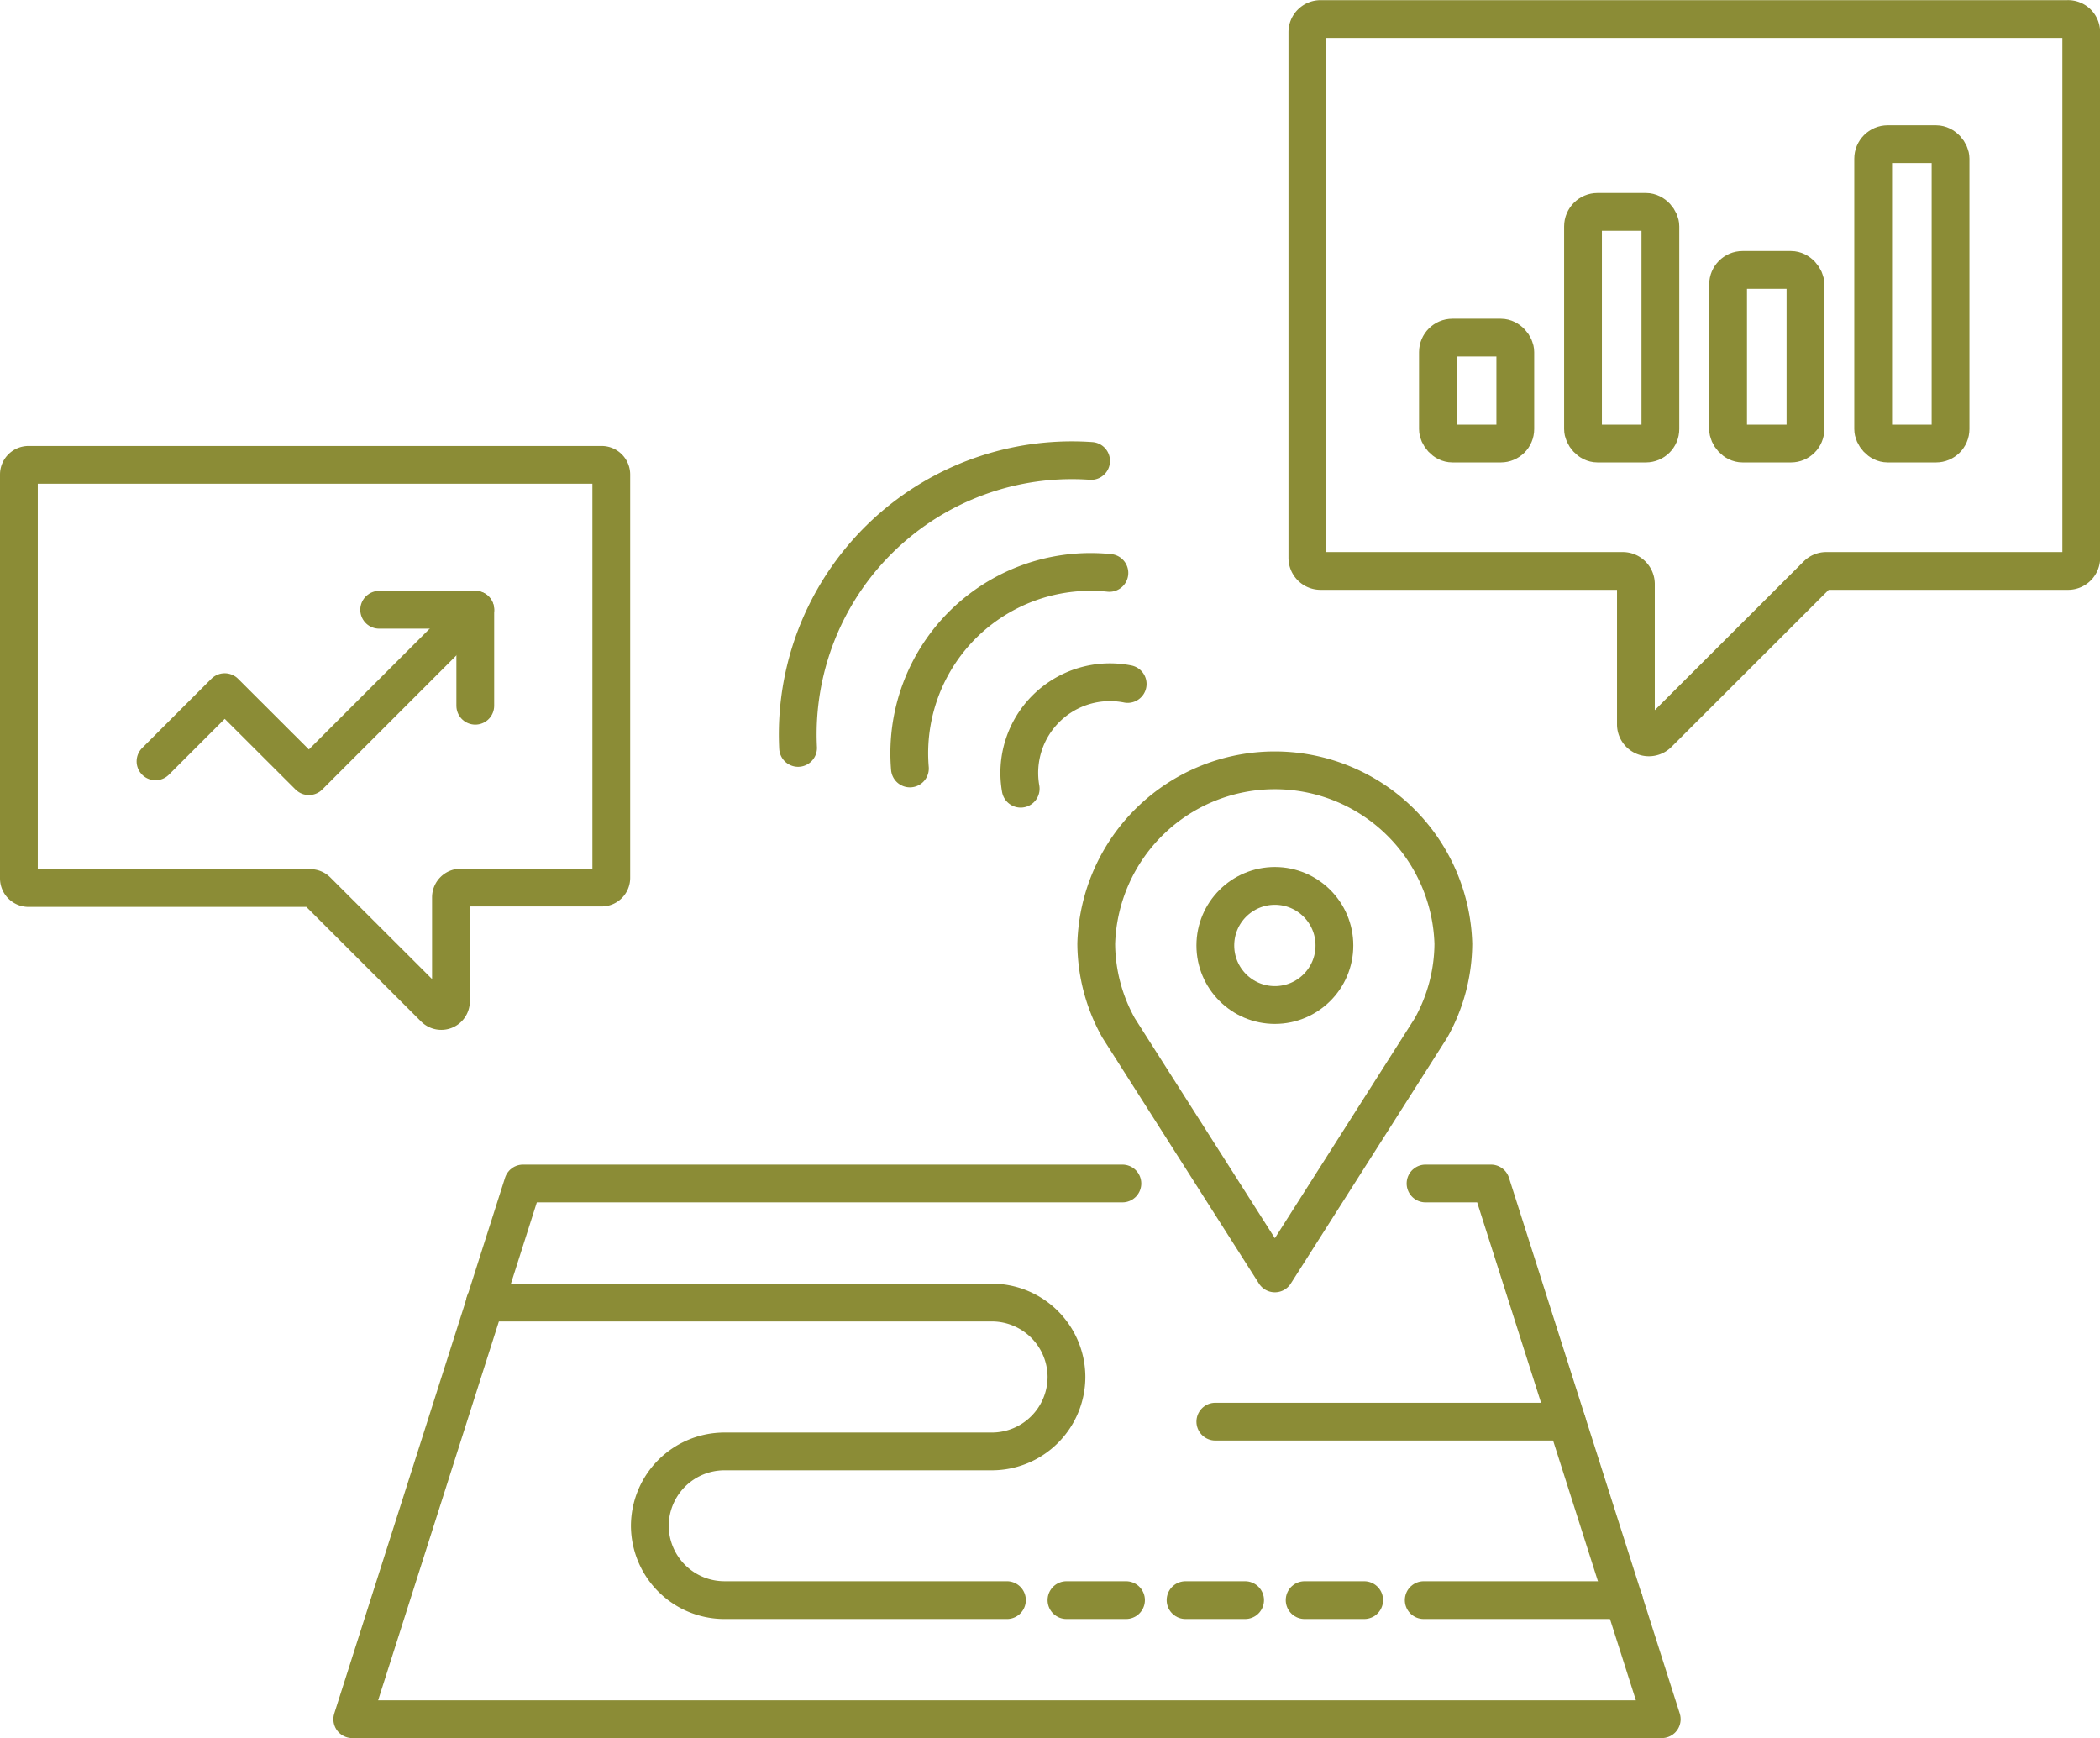 <svg xmlns="http://www.w3.org/2000/svg" xmlns:xlink="http://www.w3.org/1999/xlink" viewBox="0 0 138.96 115.01"><defs><style>.cls-1,.cls-3{fill:none;}.cls-2{clip-path:url(#clip-path);}.cls-3{stroke:#8b8c36;stroke-linecap:round;stroke-linejoin:round;stroke-width:2.5px;}</style><clipPath id="clip-path" transform="translate(-6.19 -4.74)"><rect class="cls-1" width="153" height="125"></rect></clipPath></defs><title>アセット 3</title><g id="&#x30EC;&#x30A4;&#x30E4;&#x30FC;_2" data-name="&#x30EC;&#x30A4;&#x30E4;&#x30FC; 2"><g id="text"><g class="cls-2"><path class="cls-3" d="M143,6H93.57a.87.87,0,0,0-.87.87V41.65a.87.87,0,0,0,.87.87h20a.87.87,0,0,1,.87.86v9.29a.86.86,0,0,0,1.47.61l10.52-10.51a.86.86,0,0,1,.61-.25h16a.87.87,0,0,0,.87-.87V6.86A.87.87,0,0,0,143,6Z" transform="translate(-6.19 -4.74)"></path><rect class="cls-3" x="95.15" y="22.34" width="5.12" height="7.01" rx="0.96"></rect><rect class="cls-3" x="104.75" y="14.02" width="5.12" height="15.33" rx="0.96"></rect><rect class="cls-3" x="114.35" y="17.86" width="5.12" height="11.49" rx="0.96"></rect><rect class="cls-3" x="123.95" y="9.54" width="5.12" height="19.81" rx="0.96"></rect><path class="cls-3" d="M8.08,35.5H46a.64.64,0,0,1,.64.64V62.83a.64.64,0,0,1-.64.64H36.68a.65.65,0,0,0-.65.64V71a.64.64,0,0,1-1.09.45l-7.77-7.76a.64.64,0,0,0-.45-.19H8.08a.64.64,0,0,1-.64-.64V36.14A.64.64,0,0,1,8.08,35.5Z" transform="translate(-6.19 -4.74)"></path><polyline class="cls-3" points="31.45 40.35 20.44 51.36 14.87 45.8 10.29 50.38"></polyline><polyline class="cls-3" points="31.45 46.7 31.45 40.35 25.09 40.35"></polyline><polyline class="cls-3" points="94.33 78.31 98.66 78.31 109.96 113.76 23.31 113.76 34.61 78.31 74.27 78.31"></polyline><path class="cls-3" d="M100.88,72.76a11.54,11.54,0,0,0,1.48-5.57,11.82,11.82,0,0,0-23.63,0,11.54,11.54,0,0,0,1.48,5.57L90.55,89Z" transform="translate(-6.19 -4.74)"></path><circle class="cls-3" cx="84.36" cy="62.56" r="3.94"></circle><path class="cls-3" d="M72.82,110.62H54.11a4.94,4.94,0,0,1-4.92-4.92h0a4.94,4.94,0,0,1,4.92-4.92H71.84a4.94,4.94,0,0,0,4.92-4.93h0a4.94,4.94,0,0,0-4.92-4.92H38.27" transform="translate(-6.19 -4.74)"></path><line class="cls-3" x1="107.46" y1="105.88" x2="94.21" y2="105.88"></line><line class="cls-3" x1="80.42" y1="94.07" x2="103.68" y2="94.07"></line><line class="cls-3" x1="70.57" y1="105.88" x2="74.51" y2="105.88"></line><line class="cls-3" x1="78.45" y1="105.88" x2="82.39" y2="105.88"></line><line class="cls-3" x1="86.33" y1="105.88" x2="90.27" y2="105.88"></line><path class="cls-3" d="M78.39,35.24A18.14,18.14,0,0,0,59,54.23" transform="translate(-6.19 -4.74)"></path><path class="cls-3" d="M66.4,55.59A12,12,0,0,1,79.6,42.65" transform="translate(-6.19 -4.74)"></path><path class="cls-3" d="M80.81,50a6,6,0,0,0-7.08,6.93" transform="translate(-6.19 -4.74)"></path></g></g></g></svg>